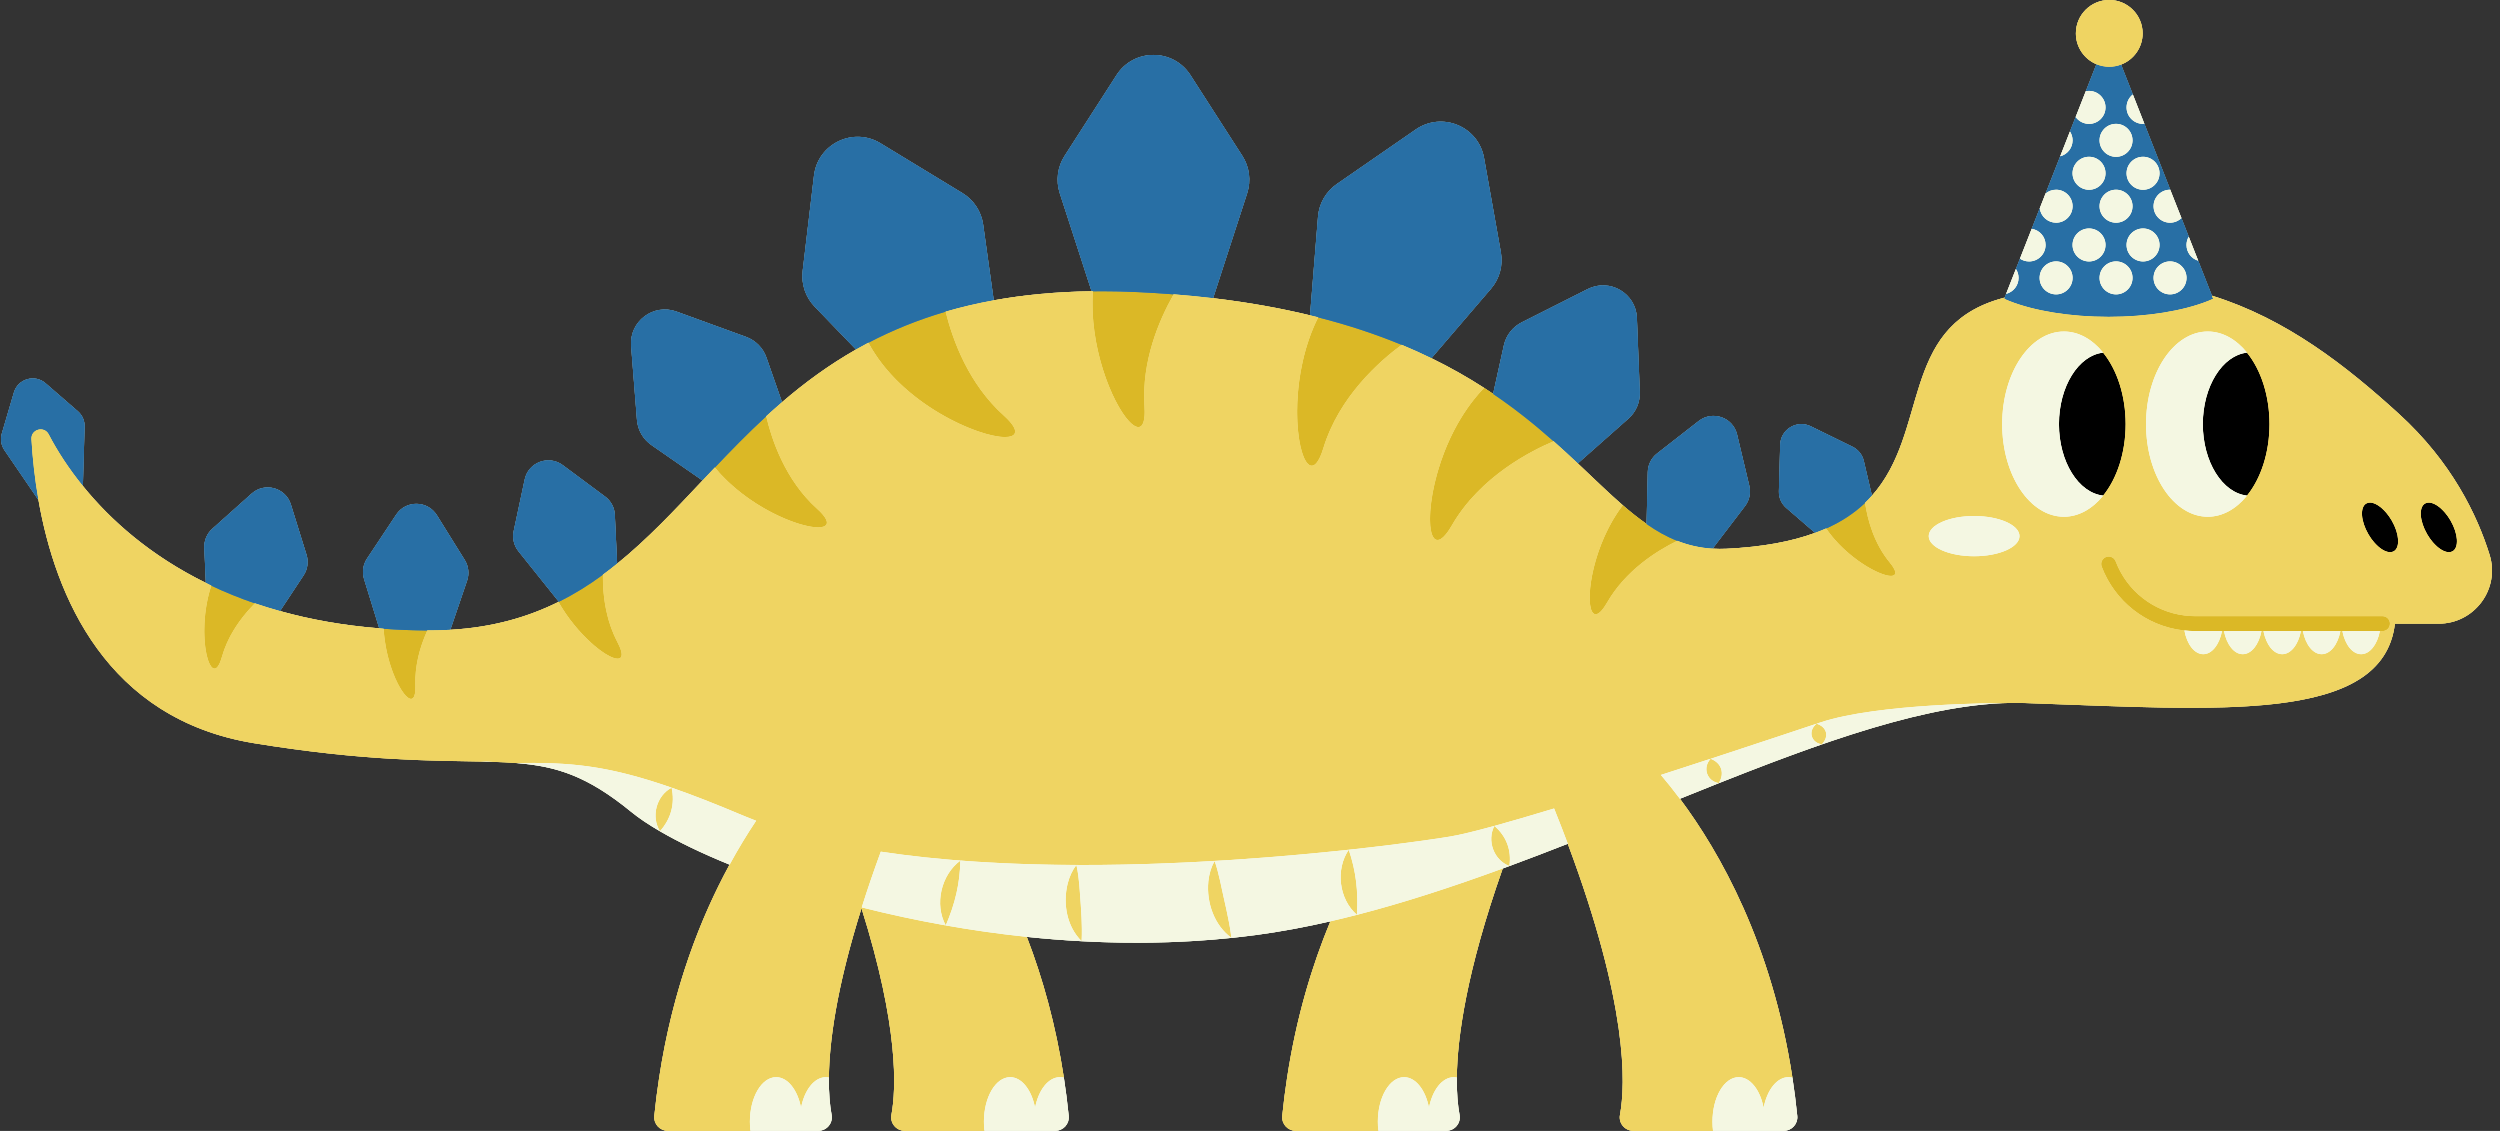 <?xml version="1.0" encoding="UTF-8"?><svg xmlns="http://www.w3.org/2000/svg" xmlns:xlink="http://www.w3.org/1999/xlink" height="227.0" preserveAspectRatio="xMidYMid meet" version="1.0" viewBox="-0.2 0.0 501.8 227.0" width="501.8" zoomAndPan="magnify"><rect x="-0.2" y="0.0" width="501.8" height="227.0" fill="#333333" stroke="none"/><g id="change1_1"><path d="M489.286,125.175h-8.781c-2.408,20.224-35.576,17.232-74.339,15.931 c-1.466-0.05-2.957-0.04-4.487,0.03c-18.152,0.787-40.597,9.455-64.693,19.186 c8.027,10.733,18.483,29.163,22.583,55.984c0.385,2.489,0.711,5.051,0.975,7.685c0.159,1.59-1.095,2.972-2.693,2.972 h-30.226c-1.681,0-2.969-1.519-2.663-3.172c1.137-6.145,1.66-22.026-10.477-54.439 c-3.89,1.525-7.799,3.025-11.72,4.473c-0,0.002-0,0.004-0.001,0.005 c-0.002-0.001-0.004-0.002-0.006-0.003c-0.443,0.164-0.886,0.327-1.33,0.489 c-7.26,20.555-9.128,33.859-9.215,41.949c-0.043,3.357,0.23,5.817,0.544,7.524 c0.304,1.654-0.982,3.175-2.663,3.175h-30.226c-1.596,0-2.85-1.382-2.695-2.973 c0.267-2.636,0.592-5.198,0.977-7.684c1.861-12.172,5.037-22.602,8.695-31.386 c-5.023,1.153-10.012,2.089-14.946,2.749c-1.639,0.22-3.28,0.408-4.922,0.579 c0,0.001,0,0.003,0.001,0.004c-0.002-0.001-0.003-0.003-0.005-0.004 c-10.087,1.049-20.2,1.199-30.062,0.668c-0,0.001,0,0.003-0,0.004c-0.001-0.001-0.002-0.003-0.004-0.004 c-3.713-0.2-7.391-0.496-11.018-0.875c3.125,8.107,5.799,17.502,7.444,28.262c0.385,2.489,0.71,5.051,0.974,7.685 c0.159,1.59-1.095,2.972-2.693,2.972h-30.226c-1.681,0-2.969-1.519-2.663-3.172 c0.974-5.264,1.494-17.68-6.006-41.505c-5.067,16.097-6.475,26.988-6.55,33.98 c-0.043,3.357,0.23,5.817,0.544,7.524c0.304,1.654-0.982,3.175-2.663,3.175h-30.226 c-1.596,0-2.85-1.382-2.695-2.973c0.267-2.636,0.592-5.198,0.977-7.684c2.743-17.942,8.333-32.119,14.135-42.763 c-5.537-2.253-10.258-4.539-13.976-6.702c-0.001,0.001-0.001,0.001-0.001,0.002 c-0.001-0.001-0.001-0.002-0.002-0.004c-2.327-1.354-4.266-2.661-5.757-3.881 c-8.736-7.15-14.849-9.15-23.066-9.803c-1.506-0.12-3.087-0.195-4.767-0.249h-0.02 c-0.743-0.025-1.506-0.04-2.289-0.06c-9.932-0.209-23.41-0.06-45.559-3.675 c-29.811-4.865-39.937-29.789-43.28-48.806l-6.837-10.017c-0.665-0.974-0.857-2.195-0.524-3.326l2.426-8.237 c0.808-2.745,4.185-3.734,6.346-1.859l6.487,5.627c0.891,0.773,1.388,1.905,1.353,3.084l-0.346,11.912 c5.519,6.82,13.521,13.961,24.687,19.456l-0.311-7.039c-0.064-1.453,0.527-2.858,1.611-3.828l7.894-7.06 c2.631-2.353,6.814-1.196,7.862,2.174l3.146,10.113c0.432,1.389,0.218,2.899-0.584,4.112l-4.742,7.178 c5.979,1.674,12.606,2.882,19.934,3.469l-3.051-9.891c-0.429-1.39-0.211-2.899,0.594-4.111l5.858-8.823 c1.952-2.94,6.291-2.876,8.156,0.121l5.595,8.993c0.768,1.235,0.942,2.75,0.472,4.127l-3.372,9.883 c8.452-0.488,15.517-2.518,21.722-5.6c0.025-0.012,0.049-0.026,0.074-0.039l-8.113-10.139 c-0.909-1.136-1.26-2.62-0.956-4.042l2.213-10.357c0.737-3.451,4.798-4.984,7.631-2.88l8.504,6.313 c1.168,0.867,1.885,2.213,1.953,3.666l0.46,9.807c6.068-4.9,11.515-10.718,17.153-16.705l-10.267-7.12 c-1.677-1.163-2.742-3.017-2.904-5.05l-1.174-14.808c-0.391-4.934,4.452-8.62,9.104-6.927l13.959,5.08 c1.917,0.698,3.42,2.219,4.093,4.145l3.138,8.972c4.454-3.83,9.321-7.432,14.856-10.579l-8.306-8.617 c-1.836-1.905-2.72-4.534-2.408-7.161l2.273-19.13c0.758-6.375,7.855-9.83,13.34-6.494l16.46,10.01 c2.261,1.375,3.785,3.692,4.151,6.312l2.129,15.209c5.938-1.081,12.45-1.722,19.646-1.82l-6.393-19.686 c-0.817-2.517-0.461-5.267,0.97-7.493l10.418-16.205c3.472-5.4,11.365-5.4,14.836,0l10.418,16.205 c1.431,2.226,1.787,4.976,0.97,7.493l-6.844,21.076c7.141,0.845,13.589,2.019,19.462,3.44l1.606-19.813 c0.214-2.637,1.6-5.039,3.777-6.543L283.979,25.99c5.282-3.649,12.568-0.612,13.695,5.707l3.382,18.966 c0.464,2.605-0.265,5.281-1.988,7.289l-11.964,13.951c3.876,1.891,7.385,3.895,10.583,5.958 c0.617,0.398,1.219,0.798,1.813,1.2l2.163-9.754c0.442-1.992,1.755-3.68,3.576-4.599l13.262-6.69 c4.419-2.229,9.664,0.86,9.857,5.806l0.58,14.843c0.08,2.039-0.76,4.005-2.288,5.357l-10.16,8.992 c3.233,3.046,6.166,5.915,9.028,8.399h0.005c1.598,1.387,3.178,2.645,4.779,3.759l0.243-10.44 c0.034-1.454,0.719-2.817,1.866-3.711l8.353-6.512c2.784-2.17,6.879-0.734,7.697,2.699l2.457,10.302 c0.337,1.415,0.022,2.907-0.86,4.064l-6.522,8.556c0.904,0.056,1.833,0.065,2.795,0.018 c7.412-0.359,13.207-1.493,17.805-3.192l-5.801-5.016c-0.968-0.837-1.509-2.065-1.474-3.344l0.256-9.315 c0.085-3.104,3.353-5.08,6.141-3.714l8.368,4.101c1.149,0.563,1.985,1.613,2.277,2.859l1.631,6.97 c11.487-12.87,5.611-33.419,25.37-39.404c0.429-0.13,0.848-0.238,1.274-0.36 c0.726-1.847,1.452-3.694,2.178-5.54c0.026-0.067,0.052-0.133,0.078-0.2c1.05-2.67,2.098-5.34,3.15-8.011 c0.546-1.388,1.091-2.776,1.637-4.165c0-0,0-0,0-0c0.391-0.993,0.781-1.987,1.172-2.98 c0,0,0-0,0-0c0.98-2.492,1.96-4.985,2.94-7.477c0.651-1.654,1.301-3.309,1.951-4.963l0,0 c0.381-0.97,0.763-1.94,1.144-2.909V23.49c0.678-1.724,1.356-3.449,2.034-5.174 c0.712-1.812,1.425-3.624,2.137-5.436c-2.422-1.007-4.127-3.395-4.127-6.182c0-3.697,2.997-6.694,6.694-6.694 c3.697,0,6.694,2.997,6.694,6.694c0,2.863-1.8,5.299-4.328,6.255c3.294,8.378,6.588,16.755,9.882,25.133 c0.746,1.896,1.491,3.793,2.237,5.689c0.289,0.736,0.579,1.472,0.868,2.208c0.201,0.51,0.401,1.019,0.601,1.528 c0.632,1.605,1.262,3.211,1.894,4.816c0.92,2.341,1.842,4.682,2.762,7.024 c14.864,4.609,26.866,14.012,37.509,23.699c10.506,9.563,15.677,20.149,18.22,28.317 C501.642,118.224,496.466,125.175,489.286,125.175z" fill="#F4F7E2"/></g><g id="change2_1"><path d="M491.345,110.842c-1.346,0-3.146-1.49-4.378-3.624c-1.526-2.645-1.71-5.408-0.409-6.159 c0.221-0.128,0.474-0.192,0.753-0.192c1.345,0,3.144,1.491,4.377,3.625c1.526,2.644,1.71,5.407,0.409,6.159 C491.877,110.777,491.624,110.842,491.345,110.842L491.345,110.842z M479.541,110.842 c-1.346,0-3.145-1.49-4.377-3.624c-0.74-1.281-1.189-2.627-1.268-3.79c-0.078-1.164,0.227-2.005,0.857-2.369 c0.221-0.128,0.474-0.192,0.753-0.192c1.345,0,3.144,1.491,4.377,3.625c1.527,2.644,1.711,5.407,0.409,6.159 C480.073,110.777,479.82,110.842,479.541,110.842L479.541,110.842z M450.823,99.485 c-4.979-0.55-8.88-6.855-8.88-14.354c0-7.5,3.898-13.804,8.876-14.354c2.876,3.551,4.522,8.782,4.522,14.354 c0,5.57-1.645,10.802-4.513,14.352c-0.001,0.001-0.002,0.002-0.004,0.002 C450.824,99.485,450.824,99.485,450.823,99.485z M421.946,99.485c-4.979-0.55-8.88-6.855-8.88-14.354 c0-7.5,3.898-13.804,8.876-14.354c2.876,3.551,4.522,8.782,4.522,14.354c0,5.57-1.645,10.802-4.513,14.352 c-0.001,0.001-0.002,0.002-0.004,0.002C421.947,99.485,421.947,99.485,421.946,99.485z" fill="inherit"/></g><g id="change2_2"><path d="M421.943,70.781c2.758,3.409,4.516,8.569,4.516,14.349c0,5.78-1.758,10.94-4.513,14.349 c-4.96-0.548-8.875-6.761-8.875-14.349C413.072,77.546,416.983,71.329,421.943,70.781z M441.948,85.13 c0,7.588,3.915,13.802,8.875,14.349c2.754-3.409,4.513-8.569,4.513-14.349c0-5.78-1.758-10.94-4.516-14.349 C445.859,71.329,441.948,77.546,441.948,85.13z M474.757,101.062c-1.301,0.751-1.117,3.506,0.411,6.152 c1.528,2.646,3.821,4.183,5.123,3.432c1.301-0.751,1.117-3.506-0.41-6.152 C478.351,101.848,476.058,100.311,474.757,101.062z M486.561,101.062c-1.301,0.751-1.117,3.506,0.411,6.152 c1.528,2.646,3.821,4.183,5.123,3.432c1.301-0.751,1.117-3.506-0.411-6.152 C490.156,101.848,487.862,100.311,486.561,101.062z" fill="inherit"/></g><g id="change3_1"><path d="M82.302,140.285c-1.597,0-5.077-6.377-5.502-14.083c2.856,0.206,5.81,0.318,8.786,0.329 c-1.717,3.784-2.526,7.497-2.403,11.044c0.045,1.294-0.112,2.167-0.457,2.523c-0.12,0.124-0.262,0.186-0.423,0.186 C82.303,140.285,82.303,140.285,82.302,140.285z M42.852,134.206c-0.241,0-0.479-0.16-0.708-0.476 c-1.438-1.985-2.148-9.451,0.058-16.179c2.834,1.333,5.781,2.527,8.767,3.547 c-3.316,3.34-5.546,6.961-6.624,10.771c-0.433,1.529-0.949,2.338-1.492,2.338 C42.852,134.206,42.853,134.206,42.852,134.206z M123.767,132.214c-2.182-0.001-8.126-4.784-11.868-11.39 c3.09-1.544,5.981-3.32,8.917-5.475c-0.062,5.169,0.927,9.741,2.949,13.594c0.753,1.437,0.995,2.454,0.699,2.943 C124.332,132.104,124.098,132.214,123.767,132.214L123.767,132.214z M440.412,126.68c-0.675,0-1.38-0.041-2.156-0.127 l-0.362-0.035c-7.371-0.921-13.595-5.815-16.245-12.773c-0.143-0.376-0.131-0.785,0.033-1.152 c0.164-0.366,0.462-0.647,0.837-0.79c0.174-0.065,0.354-0.099,0.537-0.099c0.63,0,1.181,0.38,1.405,0.969 c2.252,5.916,7.545,10.077,13.814,10.86c0.7,0.091,1.419,0.138,2.137,0.138h37.601 c0.83,0,1.505,0.675,1.505,1.505s-0.675,1.505-1.505,1.505H440.412z M320.09,123.297 c-0.314,0-0.577-0.206-0.778-0.612c-1.347-2.713,0.349-13.561,6.205-21.271c1.71,1.472,3.272,2.701,4.791,3.758 c2.134,1.484,4.143,2.59,6.145,3.38c-4.413,2.174-10.438,6.082-14.08,12.414 C321.497,122.49,320.707,123.297,320.09,123.297z M379.338,115.6c-2.276,0-8.943-3.616-13.005-9.524 c3.066-1.374,5.625-3.056,7.823-5.148c0.501,3.324,1.762,8.099,4.97,11.983c0.892,1.081,1.255,1.885,1.048,2.323 c-0.115,0.243-0.396,0.366-0.835,0.366C379.338,115.6,379.338,115.6,379.338,115.6z M288.348,108.391 c-0.438,0-0.792-0.314-1.055-0.932c-1.601-3.773,0.801-19.666,10.39-29.602c0.623,0.398,1.226,0.798,1.819,1.2 c4.079,2.756,7.941,5.779,12.154,9.515c-4.249,1.788-14.742,6.995-20.427,16.875 C290.124,107.372,289.127,108.391,288.348,108.391L288.348,108.391z M164.011,105.86 c-3.88-0.001-14.126-4.018-20.729-12.019c2.969-3.138,6.516-6.809,10.318-10.299 c1.034,4.437,3.723,12.747,10.202,18.568c1.513,1.36,2.18,2.423,1.931,3.073 c-0.17,0.442-0.765,0.677-1.721,0.677C164.012,105.86,164.012,105.86,164.011,105.86z M263.093,93.484 c-0.419-0.001-0.823-0.312-1.202-0.928c-2.273-3.691-3.071-17.803,2.494-28.863 c5.914,1.503,11.55,3.36,16.76,5.516c-4.524,3.337-12.585,10.455-15.713,20.739 C264.728,92.261,263.919,93.484,263.093,93.484L263.093,93.484z M201.513,87.732c-5.171,0-20.733-6.445-27.407-18.939 c4.862-2.557,10.079-4.655,15.506-6.244c1.502,6.076,4.738,14.62,11.657,20.838 c1.753,1.576,2.527,2.808,2.238,3.561c-0.197,0.513-0.886,0.783-1.993,0.783 C201.514,87.732,201.514,87.732,201.513,87.732z M228.287,85.725c-0.509-0.001-1.155-0.405-1.868-1.172 c-3.461-3.719-8.036-15.15-7.254-26.093c0.579-0.012,1.157-0.016,1.74-0.016c2.489,0,5.041,0.065,7.584,0.19 c2.402,0.116,4.721,0.264,6.891,0.439c-2.994,5.283-6.444,13.462-5.849,22.462 c0.133,1.995-0.071,3.343-0.59,3.896C228.76,85.627,228.54,85.725,228.287,85.725L228.287,85.725z" fill="#DBB826"/></g><g id="change3_2"><path d="M325.52,101.416h0.005c1.598,1.387,3.178,2.645,4.779,3.759 c1.986,1.382,4.006,2.536,6.146,3.381c-4.099,2.01-10.356,5.929-14.081,12.406 C317.443,129.533,317.094,112.51,325.52,101.416z M379.122,112.914c-3.166-3.834-4.448-8.516-4.961-11.982 c-2.064,1.964-4.612,3.71-7.823,5.141C372.241,114.659,383.844,118.638,379.122,112.914z M291.226,105.445 c5.609-9.748,15.766-14.914,20.428-16.868c-3.553-3.151-7.524-6.387-12.153-9.516 c-0.594-0.402-1.196-0.802-1.813-1.2C284.534,91.489,284.554,117.048,291.226,105.445z M265.427,89.948 c3.171-10.421,11.463-17.606,15.716-20.733c-4.986-2.064-10.531-3.934-16.754-5.52 C256.253,79.866,261.692,102.209,265.427,89.948z M219.17,58.46c-1.261,17.656,11.189,35.606,10.356,23.076 c-0.603-9.14,2.992-17.422,5.854-22.458c-2.234-0.179-4.532-0.324-6.891-0.439 C225.258,58.48,222.152,58.425,219.17,58.46z M201.265,83.391c-7.09-6.372-10.277-15.253-11.653-20.837 c-5.719,1.675-10.845,3.795-15.502,6.238C183.534,86.433,211.731,92.8,201.265,83.391z M143.286,93.837 c9.798,11.872,28.626,15.572,20.513,8.277c-6.377-5.729-9.095-13.807-10.197-18.569 C149.952,86.896,146.567,90.377,143.286,93.837z M123.76,128.945c-2.413-4.597-2.997-9.593-2.942-13.592 c-2.775,2.038-5.699,3.869-8.842,5.431c-0.025,0.012-0.049,0.026-0.074,0.039 C117.428,130.575,127.529,136.13,123.76,128.945z M83.178,137.576c-0.144-4.154,1.022-7.998,2.408-11.039 c-3.032-0.01-5.958-0.125-8.781-0.334C77.359,136.254,83.432,144.841,83.178,137.576z M44.34,131.867 c1.292-4.567,4.089-8.217,6.627-10.765c-3.111-1.062-6.028-2.259-8.761-3.55 C38.87,127.723,42.256,139.226,44.34,131.867z M478.012,123.675h-37.601c-0.718,0-1.434-0.046-2.138-0.138 c-6.27-0.783-11.565-4.945-13.818-10.863c-0.295-0.775-1.159-1.162-1.935-0.867 c-0.773,0.294-1.162,1.161-0.867,1.936c2.648,6.956,8.875,11.85,16.241,12.77 c0.119,0.016,0.242,0.022,0.362,0.035c0.709,0.079,1.43,0.127,2.155,0.127h37.601c0.828,0,1.5-0.672,1.5-1.5 C479.512,124.347,478.841,123.675,478.012,123.675z" fill="#DBB826"/></g><g id="change4_1"><path d="M86.185,126.546c-0.199,0-0.399,0-0.599-0.005c-2.977-0.011-5.931-0.123-8.781-0.334l-0.876-0.078 l-3.057-9.893c-0.431-1.398-0.214-2.898,0.595-4.116l5.858-8.824c0.901-1.357,2.413-2.168,4.042-2.168 c1.689,0,3.23,0.855,4.122,2.289l5.595,8.993c0.773,1.242,0.945,2.747,0.474,4.131l-3.372,9.883 C88.783,126.507,87.476,126.546,86.185,126.546z M55.994,122.661c-1.836-0.515-3.48-1.022-5.029-1.555 c-2.986-1.02-5.933-2.214-8.761-3.55c-0.217-0.103-0.425-0.21-0.634-0.316l-0.453-0.229l-0.314-7.044 c-0.065-1.46,0.523-2.857,1.613-3.833l7.894-7.06c0.893-0.798,2.036-1.238,3.22-1.238 c2.146,0,4.014,1.372,4.65,3.414l3.145,10.114c0.435,1.395,0.222,2.896-0.585,4.117c0,0-4.744,7.179-4.746,7.179 H55.994z M103.86,110.647c-0.913-1.141-1.263-2.616-0.957-4.047l2.213-10.357c0.483-2.263,2.441-3.843,4.761-3.843 c1.037,0,2.032,0.332,2.879,0.96l8.504,6.313c1.174,0.871,1.887,2.209,1.955,3.67l0.46,9.807 c-1.024,0.829-1.956,1.549-2.853,2.205c-2.936,2.156-5.828,3.933-8.842,5.431c0,0-0.001,0-0.002,0 C111.975,120.788,103.86,110.647,103.86,110.647z M343.537,110.139c-2.467-0.151-4.785-0.668-7.089-1.578 c-2.002-0.791-4.013-1.896-6.147-3.382l0.241-10.443c0.033-1.461,0.714-2.815,1.868-3.715l8.352-6.512 c0.863-0.674,1.891-1.03,2.969-1.03c2.265,0,4.213,1.535,4.736,3.732l2.457,10.302 c0.339,1.423,0.025,2.905-0.861,4.067C350.063,101.58,343.539,110.139,343.537,110.139L343.537,110.139z M358.334,101.948c-0.974-0.842-1.511-2.062-1.476-3.349l0.256-9.315c0.064-2.332,1.939-4.159,4.27-4.159 c0.649,0,1.281,0.148,1.878,0.44l8.368,4.101c1.155,0.566,1.986,1.61,2.28,2.863l1.631,6.971 c-0.499,0.561-0.936,1.017-1.377,1.437c-2.2,2.094-4.76,3.775-7.825,5.142c-0.644,0.287-1.364,0.577-2.199,0.887 c-0.001,0-0.001,0-0.002,0S358.334,101.948,358.334,101.948z M0.687,90.353c-0.669-0.98-0.86-2.193-0.525-3.33 l2.426-8.237c0.498-1.691,2.021-2.827,3.789-2.827c0.951,0,1.838,0.334,2.565,0.965l6.487,5.627 c0.895,0.778,1.39,1.903,1.355,3.088l-0.347,11.913c-2.736-3.367-5.043-6.853-6.865-10.359 c-0.33-0.633-0.915-0.996-1.606-0.996c-0.522,0-1.023,0.213-1.372,0.583c-0.34,0.36-0.503,0.83-0.473,1.358 c0.235,4.13,0.711,8.244,1.411,12.229c0,0.002-0.004,0.006-0.005,0.006C7.526,100.372,0.687,90.353,0.687,90.353z M130.552,89.331c-1.685-1.168-2.743-3.011-2.905-5.055l-1.175-14.807c-0.151-1.915,0.477-3.742,1.772-5.143 c1.296-1.402,3.117-2.206,4.999-2.206c0.791,0,1.578,0.141,2.34,0.417l13.959,5.079 c1.927,0.702,3.42,2.214,4.097,4.148l3.138,8.972c-1.202,1.038-2.238,1.957-3.17,2.814 c-3.8,3.488-7.348,7.16-10.316,10.292c-0.727,0.766-2.467,2.61-2.468,2.61S130.552,89.331,130.552,89.331z M316.488,93.021c-1.279-1.206-2.985-2.8-4.837-4.44c-4.214-3.736-8.075-6.76-12.154-9.515l2.162-9.759 c0.443-2.001,1.748-3.679,3.579-4.602l13.262-6.689c0.969-0.488,1.999-0.736,3.061-0.736 c3.672,0,6.66,2.875,6.803,6.547l0.58,14.842c0.08,2.049-0.755,4.003-2.29,5.361c0,0-10.162,8.994-10.163,8.994 S316.489,93.022,316.488,93.021z M287.102,71.908c-2.026-0.989-3.974-1.868-5.956-2.688 c-5.214-2.157-10.85-4.014-16.757-5.519c-0.358-0.091-0.726-0.179-1.093-0.267l-0.551-0.132l1.601-19.818 c0.215-2.65,1.593-5.037,3.779-6.548l15.85-10.95c1.489-1.029,3.215-1.572,4.992-1.572 c4.295,0,7.958,3.062,8.71,7.282l3.383,18.965c0.467,2.617-0.258,5.275-1.989,7.294 c0,0-11.966,13.953-11.967,13.953S287.102,71.908,287.102,71.908z M163.315,61.545 c-1.844-1.914-2.723-4.526-2.409-7.166l2.273-19.13c0.528-4.441,4.303-7.792,8.78-7.792 c1.597,0,3.176,0.448,4.568,1.295l16.459,10.011c2.271,1.382,3.785,3.683,4.153,6.315l2.129,15.209 c-3.352,0.615-6.598,1.378-9.656,2.272c-5.427,1.589-10.642,3.687-15.502,6.237 c-0.846,0.442-1.667,0.903-2.484,1.366c0,0.001-0.001,0.001-0.002,0.001S163.315,61.545,163.315,61.545z M423.055,63.605 c-7.573,0-14.838-1.157-19.93-3.175c-0.36-0.144-0.708-0.289-1.044-0.441l0.095-0.256l0.963-2.45l-0.655,1.697 c1.454-0.381,2.474-1.695,2.474-3.201c0-0.632-0.182-1.248-0.523-1.78l1.581-4.027l-0.374,0.979l-0.383,0.975 c0.539,0.354,1.17,0.545,1.82,0.545c1.82,0,3.301-1.48,3.301-3.301c0-1.623-1.162-2.991-2.764-3.253 l1.604-4.098c0.223,1.639,1.628,2.873,3.279,2.873c1.82,0,3.301-1.48,3.301-3.301 c0-1.82-1.48-3.301-3.301-3.301c-0.765,0-1.511,0.268-2.1,0.754l2.933-7.482 c1.454-0.383,2.468-1.695,2.468-3.192c0-0.625-0.179-1.235-0.516-1.767l1.143-2.915 c0.63,0.858,1.63,1.371,2.683,1.371c1.819,0,3.3-1.48,3.3-3.301s-1.48-3.301-3.3-3.301 c-0.221,0-0.435,0.022-0.644,0.064l2.132-5.442c0.824,0.337,1.687,0.51,2.572,0.51 c0.8,0,1.596-0.147,2.364-0.439l2.617,6.643l-0.256-0.623c-0.788,0.633-1.245,1.576-1.245,2.588 c0,1.82,1.48,3.301,3.301,3.301c0.086,0,0.171-0.007,0.255-0.014l-2.063-5.248l0.245,0.595l1.831,4.656 c0.001,0.002,0,0.005-0.002,0.006l5.206,13.231c-1.871,0.005-3.352,1.485-3.352,3.306 c0,1.82,1.48,3.301,3.301,3.301c0.852,0,1.661-0.326,2.279-0.919l1.478,3.739 c-0.293,0.507-0.447,1.079-0.447,1.657c0,1.462,0.939,2.73,2.337,3.156l3.014,7.657 c-0.34,0.159-0.688,0.304-1.047,0.448C437.892,62.448,430.627,63.605,423.055,63.605z M435.372,52.479 c-1.82,0-3.301,1.48-3.301,3.3c0,1.82,1.48,3.301,3.301,3.301c1.82,0,3.301-1.48,3.301-3.301 C438.673,53.959,437.192,52.479,435.372,52.479z M424.53,52.479c-1.82,0-3.301,1.48-3.301,3.3 c0,1.82,1.48,3.301,3.301,3.301c1.82,0,3.301-1.48,3.301-3.301C427.831,53.959,426.351,52.479,424.53,52.479z M412.498,52.479c-1.82,0-3.301,1.48-3.301,3.3c0,1.82,1.48,3.301,3.301,3.301 c1.82,0,3.301-1.48,3.301-3.301C415.799,53.959,414.319,52.479,412.498,52.479z M429.951,45.868 c-1.82,0-3.301,1.48-3.301,3.301c0,1.82,1.48,3.301,3.301,3.301c1.82,0,3.301-1.48,3.301-3.301 C433.252,47.348,431.771,45.868,429.951,45.868z M419.11,45.868c-1.82,0-3.301,1.48-3.301,3.301 c0,1.82,1.48,3.301,3.301,3.301c1.819,0,3.3-1.48,3.3-3.301C422.409,47.348,420.929,45.868,419.11,45.868z M424.53,38.09c-1.82,0-3.301,1.48-3.301,3.301c0,1.82,1.48,3.301,3.301,3.301 c1.82,0,3.301-1.48,3.301-3.301C427.831,39.57,426.351,38.09,424.53,38.09z M429.951,31.479 c-1.82,0-3.301,1.48-3.301,3.301c0,1.82,1.48,3.301,3.301,3.301c1.82,0,3.301-1.48,3.301-3.301 C433.252,32.959,431.771,31.479,429.951,31.479z M419.11,31.479c-1.82,0-3.301,1.48-3.301,3.301 c0,1.82,1.48,3.301,3.301,3.301c1.819,0,3.3-1.48,3.3-3.301C422.409,32.959,420.929,31.479,419.11,31.479z M424.53,24.869c-1.82,0-3.301,1.48-3.301,3.301c0,1.819,1.48,3.3,3.301,3.3 c1.82,0,3.301-1.48,3.301-3.3C427.831,26.349,426.351,24.869,424.53,24.869z M243.284,59.862 c-2.599-0.307-5.258-0.568-7.903-0.778c-2.17-0.175-4.488-0.322-6.891-0.439 c-2.542-0.126-5.094-0.189-7.584-0.189c-0.583,0-1.161,0.003-1.735,0.01l-0.26,0.007l-6.397-19.689 c-0.821-2.529-0.468-5.263,0.971-7.498l10.418-16.205c1.631-2.537,4.405-4.053,7.422-4.053 s5.791,1.516,7.422,4.053l10.418,16.205c1.438,2.235,1.792,4.969,0.971,7.498l-6.844,21.076 c-0.001,0.002-0.003,0.003-0.005,0.003C243.285,59.862,243.285,59.862,243.284,59.862z M403.138,57.283l0.397-1.007 l-0.262,0.693l-0.125,0.317c-0.001,0.002-0.003,0.003-0.005,0.003C403.142,57.289,403.137,57.286,403.138,57.283z M403.535,56.276l0.818-2.083c0,0-0.811,2.09-0.814,2.09C403.539,56.283,403.534,56.279,403.535,56.276z M406.014,49.971l1.567-3.988c0,0-1.562,3.995-1.563,3.995C406.018,49.978,406.013,49.973,406.014,49.971z M407.582,45.983l0.023-0.059l-0.019,0.06L407.582,45.983z" fill="#286FA5"/></g><g id="change4_2"><path d="M219.17,58.46c-0.088,0.001-0.171,0.006-0.259,0.007l-6.393-19.686 c-0.817-2.517-0.461-5.267,0.97-7.493l10.418-16.205c3.472-5.4,11.365-5.4,14.836,0l10.418,16.205 c1.431,2.226,1.787,4.976,0.97,7.493l-6.844,21.076c-2.548-0.301-5.18-0.563-7.904-0.778 c-2.234-0.179-4.532-0.324-6.891-0.439C225.258,58.48,222.152,58.425,219.17,58.46z M281.144,69.215h0.005 c2.084,0.863,4.061,1.763,5.956,2.688l11.964-13.951c1.722-2.008,2.452-4.684,1.988-7.289l-3.382-18.966 c-1.127-6.32-8.413-9.356-13.695-5.707l-15.85,10.951c-2.177,1.504-3.563,3.906-3.777,6.543l-1.606,19.813 c0.548,0.133,1.106,0.261,1.644,0.399C270.613,65.281,276.158,67.151,281.144,69.215z M316.492,93.017l10.16-8.992 c1.528-1.352,2.368-3.319,2.288-5.357l-0.58-14.843c-0.193-4.946-5.438-8.035-9.857-5.806l-13.262,6.69 c-1.821,0.919-3.134,2.607-3.576,4.599l-2.163,9.754c4.629,3.129,8.601,6.365,12.153,9.516 C313.357,90.085,314.955,91.569,316.492,93.017z M153.602,83.546c1.031-0.949,2.092-1.883,3.168-2.808l-3.138-8.972 c-0.674-1.926-2.176-3.447-4.093-4.145l-13.959-5.08c-4.652-1.693-9.495,1.993-9.104,6.927l1.174,14.808 c0.161,2.034,1.227,3.888,2.904,5.05l10.267,7.12c0.817-0.868,1.636-1.737,2.464-2.61 C146.567,90.377,149.952,86.896,153.602,83.546z M343.538,110.134l6.522-8.556c0.882-1.157,1.198-2.649,0.86-4.064 l-2.457-10.302c-0.819-3.433-4.914-4.869-7.697-2.699l-8.353,6.512c-1.147,0.894-1.832,2.257-1.866,3.711 l-0.243,10.44c1.986,1.382,4.006,2.536,6.146,3.381C338.659,109.428,340.99,109.977,343.538,110.134z M123.669,113.151l-0.46-9.807c-0.068-1.453-0.785-2.799-1.953-3.666l-8.504-6.313 c-2.834-2.104-6.894-0.572-7.631,2.88l-2.213,10.357c-0.304,1.423,0.047,2.906,0.956,4.042l8.113,10.139 c3.143-1.562,6.066-3.393,8.842-5.431C121.786,114.644,122.734,113.907,123.669,113.151z M85.586,126.536 c0.199,0.005,0.399,0.005,0.598,0.005c1.368,0,2.696-0.044,3.997-0.119l3.372-9.883 c0.47-1.377,0.296-2.892-0.472-4.127l-5.595-8.993c-1.865-2.997-6.204-3.061-8.156-0.121l-5.858,8.823 c-0.804,1.212-1.023,2.721-0.594,4.111l3.051,9.891c0.294,0.024,0.58,0.056,0.876,0.077 C79.627,126.412,82.554,126.526,85.586,126.536z M50.967,121.102c1.619,0.557,3.302,1.071,5.028,1.555l4.742-7.178 c0.802-1.214,1.016-2.723,0.584-4.112l-3.146-10.113c-1.048-3.37-5.231-4.527-7.862-2.174l-7.894,7.06 c-1.084,0.97-1.676,2.375-1.611,3.828l0.311,7.039c0.366,0.18,0.714,0.369,1.087,0.545 C44.939,118.843,47.855,120.039,50.967,121.102z M9.577,87.191C11.216,90.343,13.478,93.9,16.433,97.551l0.346-11.912 c0.034-1.179-0.463-2.311-1.353-3.084L8.939,76.928c-2.162-1.875-5.538-0.886-6.346,1.859l-2.426,8.237 c-0.333,1.131-0.141,2.353,0.524,3.326l6.837,10.017c-0.796-4.527-1.211-8.722-1.411-12.229 C6.002,86.153,8.659,85.43,9.577,87.191z M374.161,100.932c0.488-0.465,0.94-0.945,1.376-1.432l-1.631-6.97 c-0.291-1.246-1.127-2.296-2.277-2.859l-8.368-4.101c-2.789-1.366-6.056,0.609-6.141,3.714l-0.256,9.315 c-0.035,1.279,0.506,2.507,1.474,3.344l5.801,5.016c0.762-0.282,1.501-0.575,2.199-0.887 C369.548,104.642,372.096,102.897,374.161,100.932z M189.613,62.554c3.039-0.889,6.255-1.648,9.652-2.266 l-2.129-15.209c-0.367-2.62-1.891-4.938-4.151-6.312L176.525,28.756c-5.485-3.336-12.582,0.119-13.34,6.494 l-2.273,19.13c-0.312,2.627,0.572,5.256,2.408,7.161l8.306,8.617c0.816-0.464,1.638-0.923,2.484-1.367 C178.768,66.348,183.893,64.229,189.613,62.554z M402.082,59.984c0.033-0.083,0.065-0.166,0.098-0.248 c0.726-1.847,1.452-3.694,2.178-5.54c-0.627,1.594-1.254,3.188-1.88,4.782c1.427-0.366,2.484-1.657,2.484-3.198 c0-0.658-0.194-1.269-0.525-1.784c1.05-2.67,2.098-5.34,3.15-8.011c-0.779,1.98-1.557,3.959-2.335,5.938 c0.523,0.347,1.15,0.551,1.826,0.551c1.825,0,3.305-1.48,3.305-3.305c0-1.642-1.198-3-2.767-3.258 c-0.01,0.025-0.02,0.05-0.029,0.074c0.546-1.388,1.091-2.776,1.637-4.165c0.211,1.622,1.595,2.875,3.274,2.875 c1.825,0,3.305-1.48,3.305-3.305c0-1.825-1.48-3.305-3.305-3.305c-0.798,0-1.531,0.283-2.102,0.755 c0.98-2.492,1.96-4.985,2.94-7.477c1.419-0.371,2.468-1.659,2.468-3.194c0-0.652-0.191-1.257-0.517-1.769 c0.381-0.97,0.763-1.94,1.144-2.909c0.601,0.831,1.575,1.373,2.678,1.373c1.825,0,3.305-1.48,3.305-3.305 c0-1.826-1.48-3.305-3.305-3.305c-0.221,0-0.435,0.023-0.644,0.064c0.712-1.812,1.425-3.624,2.137-5.436 c0.791,0.329,1.657,0.512,2.567,0.512c0.835,0,1.63-0.16,2.366-0.439c3.294,8.378,6.588,16.755,9.882,25.133 c-0.016-0-0.031-0.002-0.046-0.002c-1.825,0-3.305,1.48-3.305,3.305c0,1.825,1.48,3.305,3.305,3.305 c0.887,0,1.69-0.351,2.283-0.919c0.289,0.736,0.579,1.472,0.868,2.208c0.201,0.51,0.401,1.019,0.601,1.528 c-0.283,0.487-0.447,1.051-0.447,1.655c0,1.49,0.986,2.749,2.341,3.162c0.92,2.341,1.842,4.682,2.762,7.024 c0.083,0.21,0.165,0.42,0.248,0.63c-0.336,0.152-0.684,0.297-1.044,0.442 c-4.926,1.951-12.028,3.174-19.929,3.174c-7.901,0-15.003-1.224-19.929-3.174 C402.767,60.281,402.419,60.136,402.082,59.984z M427.836,55.779c0-1.825-1.48-3.305-3.305-3.305 c-1.825,0-3.305,1.48-3.305,3.305c0,1.826,1.48,3.305,3.305,3.305C426.356,59.084,427.836,57.605,427.836,55.779z M424.53,44.696c1.826,0,3.305-1.48,3.305-3.305c0-1.825-1.48-3.305-3.305-3.305 c-1.825,0-3.305,1.48-3.305,3.305C421.225,43.216,422.705,44.696,424.53,44.696z M435.372,52.474 c-1.825,0-3.305,1.48-3.305,3.305c0,1.826,1.48,3.305,3.305,3.305c1.826,0,3.305-1.48,3.305-3.305 C438.677,53.954,437.197,52.474,435.372,52.474z M429.951,45.863c-1.825,0-3.305,1.48-3.305,3.305 c0,1.825,1.48,3.305,3.305,3.305c1.825,0,3.305-1.48,3.305-3.305C433.256,47.343,431.776,45.863,429.951,45.863z M429.951,31.474c-1.825,0-3.305,1.48-3.305,3.305c0,1.825,1.48,3.305,3.305,3.305 c1.825,0,3.305-1.48,3.305-3.305C433.256,32.954,431.776,31.474,429.951,31.474z M426.646,21.558 c0,1.825,1.48,3.305,3.305,3.305c0.088,0,0.176-0.006,0.262-0.013c-0.771-1.961-1.542-3.921-2.313-5.882 C427.137,19.574,426.646,20.508,426.646,21.558z M421.225,28.169c0,1.826,1.48,3.305,3.305,3.305 c1.826,0,3.305-1.48,3.305-3.305c0-1.825-1.48-3.305-3.305-3.305C422.705,24.863,421.225,26.343,421.225,28.169z M415.804,34.78c0,1.825,1.48,3.305,3.305,3.305c1.825,0,3.305-1.48,3.305-3.305 c0-1.826-1.48-3.305-3.305-3.305C417.284,31.474,415.804,32.954,415.804,34.78z M415.804,49.168 c0,1.825,1.48,3.305,3.305,3.305c1.825,0,3.305-1.48,3.305-3.305c0-1.826-1.48-3.305-3.305-3.305 C417.284,45.863,415.804,47.343,415.804,49.168z M409.193,55.779c0,1.826,1.48,3.305,3.305,3.305 c1.825,0,3.305-1.48,3.305-3.305c0-1.825-1.48-3.305-3.305-3.305C410.673,52.474,409.193,53.954,409.193,55.779z" fill="#286FA5"/></g><g id="change5_1"><path d="M259.869,226.971c-0.762,0-1.493-0.324-2.007-0.891c-0.515-0.567-0.767-1.328-0.693-2.088 c0.264-2.612,0.593-5.198,0.977-7.684c1.685-11.018,4.61-21.578,8.696-31.388 c1.687-0.389,3.425-0.814,5.317-1.301c-3.604-3.108-4.353-9.086-1.641-13.049 c-7.192,0.777-16.499,1.639-26.911,2.248c0.472,1.31,0.76,2.535,1.038,3.721l0.054,0.23 c0.229,1.119,0.489,2.279,0.755,3.459c0.602,2.671,1.224,5.433,1.531,8.026c0,0.002-0.007,0.006-0.008,0.005 c-3.26-2.372-5.082-6.834-4.643-11.367c0.178-1.592,0.593-2.924,1.27-4.072 c-8.285,0.485-17.27,0.811-26.444,0.811c-0.435,0-0.868,0-1.3-0.002c0.336,1.407,0.465,2.694,0.589,3.938 l0.132,1.754c0.239,3.143,0.487,6.392,0.338,9.597c0,0.002-0.009,0.007-0.01,0.006l0.004-0.003l-0.005,0.002 c-2.801-2.746-3.88-7.174-2.819-11.555c0.39-1.504,0.967-2.727,1.764-3.739 c-8.261-0.028-16.046-0.324-23.294-0.885c-0.055,4.408-0.984,8.539-2.916,13.004 c5.411,0.958,10.879,1.728,16.252,2.291c3.439,8.916,5.944,18.424,7.448,28.266 c-0.253-0.058-0.515-0.09-0.784-0.09c-2.275,0-4.282,2.467-4.995,6.138c-0.722-3.672-2.727-6.138-5-6.138 c-2.901,0-5.263,4.011-5.263,8.939c0,0.606,0.036,1.214,0.107,1.808l-16.015,0.006 c-0.81,0-1.572-0.357-2.091-0.98c-0.512-0.615-0.722-1.416-0.577-2.197c0.977-5.273,1.494-17.678-6.006-41.503 c-4.238,13.497-6.442,24.929-6.541,33.979c-0.197-0.032-0.389-0.049-0.591-0.049c-2.28,0-4.288,2.465-4.996,6.134 c-0.723-3.668-2.728-6.136-5.001-6.136c-2.901,0-5.262,4.011-5.262,8.939c0,0.602,0.036,1.21,0.106,1.808 l9.991-0.004c0,0.003,0.003,0.013,0,0.013h-26.597c-0.762,0-1.493-0.324-2.007-0.891 c-0.515-0.567-0.768-1.328-0.693-2.088c0.264-2.611,0.593-5.197,0.977-7.684 c2.373-15.524,7.13-29.912,14.136-42.764c1.672-3.067,3.462-6.029,5.321-8.803 c-0.907-0.337-1.807-0.69-2.681-1.06c-5.486-2.319-10.156-4.143-14.277-5.574c0.719,3.167-0.112,6.272-2.332,8.74 c-0.889-1.397-1.135-3.167-0.685-4.857c0.452-1.696,1.551-3.115,3.014-3.893 c-12.008-4.163-19.243-4.954-28.393-4.954c-0.901,0-1.821,0.008-2.767,0.021c-1.374-0.108-2.889-0.188-4.766-0.249 c-0.537-0.055-1.047-0.083-1.535-0.083c-0.261,0-0.518,0.008-0.773,0.023c-1.03-0.021-2.099-0.04-3.211-0.059 c-9.494-0.159-22.497-0.377-42.349-3.616c-29.53-4.819-39.838-29.203-43.284-48.81 c-0.7-3.985-1.176-8.1-1.411-12.231c-0.031-0.531,0.133-1.003,0.475-1.365 c0.352-0.372,0.855-0.586,1.38-0.586c0.695,0,1.284,0.365,1.616,1.002c1.821,3.505,4.127,6.99,6.854,10.36 c6.521,8.057,14.827,14.602,24.685,19.454l0.455,0.23c0.208,0.106,0.416,0.213,0.632,0.315 c-2.203,6.733-1.494,14.194-0.057,16.177c0.227,0.312,0.463,0.471,0.7,0.471c0.539,0,1.052-0.806,1.483-2.329 c1.078-3.812,3.308-7.435,6.628-10.768c1.555,0.531,3.199,1.04,5.033,1.554c6.221,1.741,12.927,2.908,19.933,3.469 l0.876,0.078c0.422,7.564,3.944,14.078,5.498,14.078c0.158,0,0.298-0.061,0.416-0.184 c0.342-0.355,0.499-1.226,0.454-2.517c-0.124-3.548,0.686-7.263,2.408-11.041c0.204,0.002,0.404,0.002,0.604,0.002 c1.293,0,2.599-0.039,3.996-0.12c7.953-0.46,15.057-2.291,21.72-5.599c3.748,6.607,9.687,11.387,11.866,11.387 c0.327,0,0.559-0.109,0.689-0.323c0.294-0.486,0.052-1.501-0.7-2.934c-2.022-3.853-3.012-8.428-2.941-13.594 c0.897-0.66,1.83-1.38,2.853-2.205c5.941-4.799,11.217-10.402,16.803-16.334c0,0,2.081-2.208,2.812-2.98 c6.61,8.001,16.851,12.016,20.729,12.016c0.951,0,1.543-0.232,1.711-0.671c0.248-0.646-0.418-1.705-1.926-3.061 c-6.482-5.823-9.172-14.134-10.198-18.571c0.934-0.862,1.97-1.781,3.17-2.813 c4.923-4.233,9.782-7.694,14.855-10.579c0.817-0.464,1.64-0.924,2.485-1.368 c6.681,12.495,22.237,18.937,27.405,18.936c1.103,0,1.789-0.269,1.983-0.777c0.288-0.75-0.484-1.978-2.233-3.55 c-6.922-6.221-10.158-14.766-11.655-20.84c3.061-0.9,6.308-1.663,9.656-2.272 c6.113-1.113,12.723-1.726,19.647-1.82l0.26-0.007c-0.777,10.95,3.797,22.378,7.258,26.093 c0.711,0.764,1.353,1.167,1.859,1.166c0.25,0,0.468-0.097,0.647-0.289c0.517-0.553,0.72-1.897,0.587-3.889 c-0.595-9.003,2.855-17.183,5.855-22.46c2.649,0.207,5.309,0.47,7.909,0.776 c6.813,0.806,13.362,1.964,19.461,3.44l0.55,0.132c0.367,0.088,0.735,0.176,1.094,0.267 c-5.562,11.067-4.764,25.174-2.49,28.861c0.376,0.611,0.777,0.921,1.192,0.921c0.821,0,1.627-1.22,2.329-3.526 c3.13-10.288,11.191-17.408,15.718-20.736c1.991,0.82,3.939,1.699,5.966,2.687 c3.667,1.79,7.228,3.794,10.585,5.959c-9.59,9.943-11.991,25.828-10.388,29.599 c0.261,0.613,0.612,0.925,1.046,0.924c0.774,0,1.768-1.017,2.874-2.938c5.685-9.881,16.181-15.089,20.43-16.87 c1.857,1.642,3.563,3.236,4.844,4.441c0.826,0.779,1.633,1.546,2.425,2.299c2.3,2.187,4.473,4.252,6.602,6.1 c-5.853,7.714-7.548,18.556-6.203,21.267c0.2,0.403,0.459,0.607,0.769,0.607c0.613,0,1.4-0.805,2.275-2.328 c3.643-6.333,9.669-10.243,14.084-12.408c2.307,0.911,4.624,1.427,7.089,1.578 c0.512,0.031,1.03,0.048,1.56,0.048c0.406,0,0.817-0.01,1.236-0.03c7.098-0.345,12.922-1.388,17.803-3.191 c0.836-0.309,1.555-0.599,2.199-0.887c4.067,5.908,10.728,9.522,13.003,9.522c0.435,0,0.714-0.121,0.826-0.36 c0.205-0.435-0.156-1.235-1.046-2.313c-3.21-3.886-4.471-8.662-4.963-11.984 c0.442-0.424,0.879-0.879,1.377-1.435c4.551-5.098,6.381-11.417,8.15-17.528 c2.72-9.392,5.289-18.264,17.223-21.879c0.252-0.076,0.502-0.145,0.751-0.214l0.522-0.146l-0.092,0.256 c0.333,0.145,0.681,0.29,1.041,0.435c5.092,2.018,12.355,3.175,19.926,3.175c7.571,0,14.835-1.157,19.927-3.175 c0.359-0.144,0.707-0.289,1.044-0.441l-0.251-0.624c15.336,4.747,27.571,14.641,37.517,23.693 c10.846,9.875,15.895,20.85,18.221,28.319c1.013,3.252,0.431,6.695-1.595,9.447 c-2.042,2.775-5.188,4.367-8.632,4.367h-8.781c-1.763,14.84-20.755,16.886-41.017,16.886 c-7.486,0-15.618-0.305-24.226-0.627c-2.988-0.112-6.025-0.226-9.096-0.329c-0.611-0.021-1.226-0.031-1.847-0.031 c-0.868,0-1.748,0.021-2.641,0.061c-1.032,0-24.998,0.044-36.483,3.874l-0.736,0.245 c1.007,0.339,1.665,0.959,1.857,1.746c0.193,0.789-0.106,1.643-0.844,2.406c-0.001,0.001-0.005,0.001-0.005,0.001 c-1.048-0.166-1.806-0.8-2.028-1.695c-0.219-0.878,0.156-1.812,0.98-2.444l-0.938,0.312 c-4.361,1.454-11.787,3.93-20.313,6.72c1.05,0.386,1.793,1.097,2.095,1.994 c0.304,0.906,0.138,1.933-0.469,2.894c-1.139-0.185-2.02-0.911-2.361-1.939c-0.34-1.025-0.068-2.131,0.727-2.957 c-3.202,1.058-6.565,2.151-9.981,3.253c1.27,1.478,2.552,3.086,3.811,4.768 c8.042,10.753,18.487,29.194,22.583,55.986c-0.253-0.058-0.515-0.09-0.784-0.09c-2.275,0-4.282,2.468-4.995,6.139 c-0.722-3.672-2.727-6.139-5-6.139c-2.901,0-5.263,4.011-5.263,8.939c0,0.605,0.036,1.213,0.107,1.808 l-16.015,0.006c-0.81,0-1.572-0.357-2.091-0.98c-0.512-0.615-0.722-1.416-0.577-2.197 c1.224-6.614,1.489-22.482-10.477-54.436c-0.884-2.36-1.807-4.739-2.744-7.069 c-4.687,1.427-8.72,2.603-11.977,3.498c2.414,2.042,3.482,4.901,3.011,8.043c-1.488-0.549-2.672-1.763-3.261-3.324 c-0.599-1.585-0.51-3.308,0.244-4.726c-4.002,1.107-6.973,1.823-8.828,2.132 c-0.791,0.132-8.084,1.329-20.396,2.661c-0.001,0-0.002,0-0.003,0.001c1.428,4.162,1.946,8.309,1.643,13.052 c8.738-2.258,18.31-5.302,29.257-9.31c-7.464,21.157-9.128,34.492-9.208,41.954 c-0.198-0.032-0.39-0.049-0.592-0.049c-2.28,0-4.288,2.465-4.996,6.134c-0.722-3.668-2.727-6.136-5.001-6.136 c-2.901,0-5.262,4.011-5.262,8.939c0,0.602,0.036,1.21,0.106,1.808l9.991-0.004c0,0.003,0.003,0.013,0,0.013 H259.869z M176.598,170.953c-1.392,3.794-2.68,7.556-3.823,11.178c5.528,1.395,11.198,2.613,16.848,3.614 c-2.289-4.178-0.95-10.128,2.927-13.001C186.896,172.307,181.57,171.709,176.598,170.953z M469.967,126.671 c0.541,2.769,2.051,4.628,3.763,4.628c1.709,0,3.218-1.858,3.754-4.624l0.529-0.004 c0.824,0,1.495-0.671,1.495-1.495s-0.671-1.495-1.495-1.495h-37.601c-0.718,0-1.438-0.046-2.139-0.138 c-6.272-0.783-11.568-4.947-13.822-10.866c-0.223-0.585-0.769-0.963-1.395-0.963c-0.182,0-0.361,0.033-0.533,0.099 c-0.373,0.142-0.668,0.42-0.832,0.785c-0.163,0.364-0.175,0.77-0.032,1.143 c2.647,6.955,8.869,11.847,16.237,12.767l0.362,0.035c0.517,2.846,2.037,4.755,3.785,4.755 c1.709,0,3.217-1.858,3.753-4.624l0.407-0.004c0.541,2.769,2.049,4.628,3.758,4.628 c1.711,0,3.222-1.858,3.759-4.624l0.406-0.004c0.54,2.769,2.049,4.628,3.759,4.628 c1.71,0,3.218-1.858,3.753-4.624l0.407-0.004c0.541,2.769,2.051,4.628,3.763,4.628 c1.709,0,3.218-1.858,3.754-4.624c0-0.002,0.003-0.004,0.005-0.004H469.967z M396.044,103.584 c-5.018,0-9.1,1.807-9.1,4.026s4.083,4.026,9.1,4.026c5.017,0,9.1-1.807,9.1-4.026 S401.061,103.584,396.044,103.584z M487.311,100.877c-0.277,0-0.529,0.064-0.747,0.189 c-1.297,0.749-1.112,3.506,0.411,6.145c1.231,2.132,3.028,3.62,4.37,3.62c0.277,0,0.528-0.064,0.746-0.189 c1.297-0.75,1.111-3.507-0.411-6.145C490.449,102.365,488.652,100.877,487.311,100.877z M475.507,100.877 c-0.277,0-0.529,0.064-0.747,0.189c-0.628,0.362-0.931,1.201-0.854,2.361c0.078,1.161,0.527,2.506,1.266,3.784 c1.23,2.132,3.026,3.62,4.369,3.62c0.277,0,0.528-0.064,0.746-0.189c1.298-0.75,1.112-3.507-0.411-6.145 C478.644,102.365,476.848,100.877,475.507,100.877z M442.948,66.549c-6.83,0-12.387,8.336-12.387,18.582 c0,10.245,5.558,18.581,12.387,18.581c2.862,0,5.658-1.504,7.872-4.234c2.867-3.55,4.512-8.778,4.512-14.346 c0-5.57-1.645-10.799-4.516-14.346C448.607,68.053,445.812,66.549,442.948,66.549z M414.072,66.549 c-6.83,0-12.387,8.336-12.387,18.582c0,10.245,5.558,18.581,12.387,18.581c2.862,0,5.658-1.504,7.872-4.234 c2.867-3.55,4.512-8.778,4.512-14.346c0-5.57-1.645-10.799-4.516-14.346 C419.731,68.053,416.936,66.549,414.072,66.549z M423.17,13.398c-0.887,0-1.751-0.173-2.569-0.513 c-2.509-1.043-4.13-3.471-4.13-6.186c0-3.694,3.005-6.699,6.699-6.699c3.694,0,6.699,3.005,6.699,6.699 c0,2.764-1.74,5.28-4.331,6.261C424.768,13.251,423.971,13.398,423.17,13.398z" fill="#EFD462"/></g><g id="change5_2"><path d="M499.508,111.368c-2.543-8.167-7.713-18.753-18.22-28.317 c-10.643-9.687-22.644-19.089-37.509-23.699c0.083,0.21,0.165,0.42,0.248,0.63 c-0.336,0.152-0.684,0.297-1.044,0.442c-4.926,1.951-12.028,3.174-19.929,3.174 c-7.901,0-15.003-1.224-19.929-3.174c-0.36-0.145-0.708-0.289-1.044-0.442c0.033-0.083,0.065-0.166,0.098-0.248 c-0.426,0.123-0.844,0.23-1.274,0.36c-19.759,5.986-13.883,26.535-25.37,39.404 c-0.435,0.488-0.888,0.968-1.376,1.432c0.513,3.465,1.795,8.147,4.961,11.982c4.722,5.724-6.881,1.745-12.785-6.841 c-0.698,0.312-1.437,0.605-2.199,0.887c-4.598,1.699-10.393,2.833-17.805,3.192 c-0.962,0.047-1.891,0.038-2.795-0.018c-2.547-0.157-4.879-0.706-7.088-1.578 c-4.099,2.01-10.356,5.929-14.081,12.406c-4.926,8.571-5.275-8.452,3.151-19.546 c-2.863-2.484-5.795-5.353-9.028-8.399c-1.537-1.448-3.135-2.932-4.838-4.44 c-4.662,1.955-14.819,7.12-20.428,16.868c-6.671,11.603-6.691-13.956,6.462-27.584 c-3.198-2.063-6.707-4.067-10.583-5.958c-1.895-0.925-3.872-1.825-5.956-2.688h-0.005 c-4.253,3.126-12.545,10.311-15.716,20.733c-3.735,12.261-9.174-10.082-1.037-26.252 c-0.538-0.137-1.096-0.266-1.644-0.399c-5.872-1.421-12.321-2.595-19.462-3.44 c-2.548-0.301-5.18-0.563-7.904-0.778c-2.862,5.036-6.457,13.318-5.854,22.458 c0.833,12.53-11.618-5.42-10.356-23.076c-0.088,0.001-0.171,0.006-0.259,0.007 c-7.196,0.098-13.709,0.739-19.646,1.82c-3.397,0.619-6.613,1.377-9.652,2.266 c1.376,5.585,4.562,14.465,11.653,20.837c10.466,9.409-17.731,3.042-27.155-14.6 c-0.846,0.444-1.668,0.903-2.484,1.367c-5.535,3.147-10.402,6.749-14.856,10.579c-1.076,0.925-2.137,1.859-3.168,2.808 c1.102,4.762,3.819,12.839,10.197,18.569c8.113,7.295-10.715,3.595-20.513-8.277 c-0.828,0.872-1.647,1.742-2.464,2.61c-5.638,5.986-11.085,11.805-17.153,16.705 c-0.935,0.755-1.883,1.492-2.85,2.201c-0.055,3.999,0.528,8.995,2.942,13.592 c3.769,7.185-6.332,1.63-11.857-8.123c-6.205,3.081-13.27,5.111-21.722,5.6 c-1.3,0.075-2.628,0.119-3.997,0.119c-0.2,0-0.399,0-0.598-0.005c-1.386,3.042-2.553,6.886-2.408,11.039 c0.254,7.265-5.819-1.321-6.372-11.373c-0.297-0.021-0.582-0.053-0.876-0.077 c-7.328-0.587-13.955-1.795-19.934-3.469c-1.726-0.483-3.409-0.998-5.028-1.555 c-2.538,2.548-5.335,6.198-6.627,10.765c-2.084,7.36-5.47-4.144-2.134-14.315 c-0.372-0.176-0.721-0.365-1.087-0.545c-11.166-5.494-19.167-12.636-24.687-19.456 C13.478,93.9,11.216,90.343,9.577,87.191c-0.917-1.76-3.575-1.037-3.46,0.947c0.2,3.507,0.616,7.702,1.411,12.229 c3.343,19.018,13.469,43.941,43.28,48.806c22.149,3.615,35.626,3.465,45.559,3.675 c0.733-0.045,1.491-0.025,2.289,0.06h0.02c1.68,0.055,3.261,0.13,4.767,0.249 c10.52-0.141,17.926,0.345,31.161,4.943c-3.058,1.625-4.183,5.809-2.338,8.741 c0.001,0.001,0.001,0.002,0.002,0.004c0.001-0.001,0.001-0.001,0.001-0.002c2.207-2.453,3.062-5.512,2.337-8.742 c4.109,1.428,8.774,3.248,14.277,5.574c0.874,0.37,1.773,0.723,2.683,1.068c-1.744,2.603-3.541,5.537-5.321,8.802 c-5.803,10.644-11.393,24.821-14.135,42.763c-0.384,2.487-0.71,5.048-0.977,7.684 c-0.155,1.59,1.099,2.973,2.695,2.973h26.597c-0-0.001,0-0.002-0-0.003h-9.996 c-0.07-0.587-0.107-1.19-0.107-1.809c0-4.942,2.359-8.944,5.267-8.944c2.332,0,4.304,2.576,4.995,6.143 c0-0.001,0-0.003,0.001-0.004c0.688-3.565,2.668-6.137,5-6.137c0.203,0,0.395,0.016,0.587,0.053 c0.075-6.992,1.483-17.883,6.55-33.98c7.5,23.826,6.98,36.241,6.006,41.505 c-0.306,1.653,0.983,3.172,2.663,3.172H197.4c-0.07-0.587-0.107-1.19-0.107-1.809c0-4.942,2.359-8.944,5.267-8.944 c2.332,0,4.304,2.576,4.995,6.143c0.693-3.567,2.668-6.143,5-6.143c0.267,0,0.528,0.032,0.779,0.096 c-1.645-10.761-4.32-20.155-7.444-28.262c-11.743-1.23-22.951-3.337-33.12-5.915 c1.099-3.482,2.364-7.199,3.828-11.181c45.133,6.869,104.789-1.452,114.324-3.045 c1.964-0.327,5.034-1.081,8.834-2.125c-1.562,2.938-0.127,6.872,3.001,8.049c0.002,0.001,0.004,0.002,0.006,0.003 c0-0.002,0-0.004,0.001-0.005c0.471-3.137-0.59-5.991-3.007-8.047c3.476-0.955,7.564-2.154,11.983-3.495 c0.981,2.441,1.892,4.793,2.744,7.069c12.137,32.413,11.614,48.294,10.477,54.439 c-0.306,1.653,0.982,3.172,2.663,3.172h16.01c-0.069-0.587-0.107-1.19-0.107-1.809c0-4.942,2.359-8.944,5.267-8.944 c2.332,0,4.304,2.576,4.995,6.144c0.693-3.567,2.668-6.144,5-6.144c0.267,0,0.528,0.032,0.779,0.096 c-4.1-26.821-14.555-45.251-22.583-55.984c-1.353-1.809-2.636-3.403-3.809-4.777 c3.416-1.101,6.779-2.195,9.988-3.244c-1.695,1.76-0.779,4.492,1.627,4.89c1.241-1.967,0.561-4.068-1.624-4.891 c9.776-3.198,18.104-5.984,22.027-7.291c11.707-3.904,36.484-3.874,36.484-3.874 c1.531-0.07,3.022-0.08,4.487-0.03c38.763,1.301,71.931,4.293,74.339-15.931h8.781 C496.466,125.175,501.642,118.224,499.508,111.368z M442.948,66.544c2.992,0,5.731,1.59,7.872,4.237 c2.758,3.409,4.516,8.569,4.516,14.349c0,5.78-1.758,10.94-4.513,14.349c-2.145,2.647-4.884,4.237-7.876,4.237 c-6.845,0-12.392-8.32-12.392-18.586C430.556,74.864,436.103,66.544,442.948,66.544z M396.044,111.641 c-5.029,0-9.105-1.805-9.105-4.031c0-2.226,4.077-4.031,9.105-4.031c5.029,0,9.105,1.805,9.105,4.031 C405.149,109.836,401.073,111.641,396.044,111.641z M414.071,103.716c-6.845,0-12.392-8.32-12.392-18.586 c0-10.266,5.547-18.586,12.392-18.586c2.992,0,5.731,1.59,7.872,4.237c2.758,3.409,4.516,8.569,4.516,14.349 c0,5.78-1.758,10.94-4.513,14.349C419.802,102.127,417.063,103.716,414.071,103.716z M478.012,126.675h-0.525 c-0.521,2.686-2.006,4.628-3.758,4.628c-1.756,0-3.242-1.942-3.763-4.628h-0.402c-0.52,2.686-2.002,4.628-3.758,4.628 c-1.756,0-3.242-1.942-3.763-4.628h-0.402c-0.52,2.686-2.003,4.628-3.759,4.628c-1.756,0-3.239-1.942-3.758-4.628 h-0.402c-0.521,2.686-2.007,4.628-3.763,4.628c-1.752,0-3.237-1.942-3.758-4.628h-0.402 c-0.521,2.686-2.006,4.628-3.758,4.628c-1.783,0-3.289-2.004-3.785-4.755c-0.12-0.013-0.243-0.02-0.362-0.035 c-7.366-0.92-13.592-5.814-16.241-12.77c-0.295-0.774,0.094-1.642,0.867-1.936 c0.776-0.295,1.641,0.092,1.935,0.867c2.253,5.918,7.548,10.08,13.818,10.863c0.704,0.092,1.42,0.138,2.138,0.138 h37.601c0.828,0,1.5,0.672,1.5,1.5C479.512,126.003,478.841,126.675,478.012,126.675z M480.29,110.646 c-1.301,0.751-3.595-0.785-5.123-3.432c-1.528-2.647-1.712-5.401-0.411-6.152c1.301-0.751,3.595,0.785,5.123,3.432 C481.407,107.141,481.591,109.895,480.29,110.646z M492.094,110.646c-1.301,0.751-3.595-0.785-5.123-3.432 c-1.528-2.647-1.712-5.401-0.411-6.152c1.301-0.751,3.595,0.785,5.123,3.432 C493.211,107.141,493.395,109.895,492.094,110.646z M364.448,145.259c2.082,0.695,2.549,2.571,1.022,4.149 C363.233,149.053,362.644,146.617,364.448,145.259z M272.164,183.622c9.71-2.501,19.515-5.736,29.264-9.305 c-7.26,20.555-9.128,33.859-9.215,41.949c-0.192-0.037-0.384-0.053-0.587-0.053c-2.332,0-4.312,2.572-5,6.137 c-0,0.001-0,0.003-0.001,0.004c-0.691-3.567-2.663-6.143-4.995-6.143c-2.908,0-5.267,4.002-5.267,8.944 c0,0.619,0.037,1.222,0.107,1.809h9.996c0,0.001,0,0.002,0,0.003h-26.597c-1.596,0-2.85-1.382-2.695-2.973 c0.267-2.636,0.592-5.198,0.977-7.684c1.861-12.172,5.037-22.602,8.695-31.386 c1.767-0.406,3.539-0.842,5.313-1.299c-3.628-3.139-4.338-9.116-1.631-13.059 C272.003,174.891,272.456,179.068,272.164,183.622z M244.692,176.77c0.745,3.65,1.842,7.746,2.286,11.485 c-3.508-2.554-5.049-7.153-4.642-11.362c0.158-1.409,0.52-2.801,1.272-4.075 C244.101,174.211,244.395,175.504,244.692,176.77z M216.912,188.919c-0,0.001,0,0.003-0,0.004 c-0.001-0.001-0.002-0.003-0.004-0.004c-3.006-2.949-3.779-7.576-2.817-11.549c0.345-1.327,0.876-2.614,1.769-3.744 c0.328,1.402,0.457,2.684,0.582,3.943C216.712,181.31,217.088,185.123,216.912,188.919z M192.559,172.743 c-0.066,4.628-1.092,8.771-2.927,13.009C187.297,181.503,188.68,175.614,192.559,172.743z M423.17,13.393 c-0.91,0-1.777-0.183-2.567-0.512c-2.422-1.007-4.127-3.395-4.127-6.182c0-3.697,2.997-6.694,6.694-6.694 c3.697,0,6.694,2.997,6.694,6.694c0,2.863-1.8,5.299-4.328,6.255C424.8,13.233,424.005,13.393,423.17,13.393z" fill="#EFD462"/></g><g id="change1_2"><path d="M276.47,226.968c-0.075-0.603-0.111-1.211-0.111-1.813c0-4.934,2.364-8.949,5.271-8.949 c2.279,0,4.288,2.471,5,6.147c0.7-3.678,2.712-6.145,4.997-6.145c0.202,0,0.396,0.017,0.588,0.054 c-0.032,2.841,0.15,5.372,0.548,7.528c0.144,0.784-0.066,1.587-0.579,2.202c-0.518,0.623-1.28,0.98-2.089,0.98 L276.47,226.968z M150.428,226.968c-0.075-0.603-0.111-1.211-0.111-1.813c0-4.934,2.365-8.949,5.271-8.949 c2.278,0,4.287,2.471,5,6.147c0.7-3.678,2.712-6.145,4.997-6.145c0.202,0,0.396,0.017,0.587,0.054 c-0.031,2.842,0.151,5.373,0.549,7.528c0.144,0.784-0.066,1.587-0.579,2.202c-0.518,0.623-1.28,0.98-2.089,0.98 L150.428,226.968z M343.635,226.968c-0.076-0.6-0.112-1.208-0.112-1.813c0-4.934,2.365-8.949,5.272-8.949 c2.278,0,4.287,2.471,5,6.147c0.704-3.677,2.715-6.147,4.995-6.147c0.271,0,0.533,0.032,0.78,0.096 c0.391,2.507,0.719,5.093,0.979,7.689c0.076,0.759-0.175,1.518-0.686,2.084c-0.514,0.568-1.247,0.893-2.012,0.893 H343.635z M197.4,226.968c-0.076-0.6-0.112-1.208-0.112-1.813c0-4.934,2.365-8.949,5.272-8.949 c2.278,0,4.287,2.47,5,6.146c0.704-3.677,2.715-6.146,4.995-6.146c0.271,0,0.533,0.032,0.78,0.096 c0.388,2.488,0.716,5.074,0.979,7.689c0.076,0.759-0.175,1.518-0.686,2.084c-0.514,0.568-1.247,0.893-2.012,0.893 H197.4z M227.95,189.225c-3.62,0-7.334-0.102-11.038-0.301c0.144-3.21-0.103-6.46-0.344-9.601l-0.131-1.754 c-0.125-1.246-0.254-2.536-0.582-3.942c-0.79,1.015-1.368,2.239-1.759,3.744c-1.06,4.379,0.019,8.803,2.815,11.545 c-3.627-0.186-7.334-0.48-11.021-0.866c-5.376-0.562-10.845-1.334-16.259-2.292 c0.001-0.003,0.003-0.006,0.004-0.008c-5.658-0.994-11.331-2.213-16.866-3.615 c1.141-3.63,2.429-7.391,3.825-11.188c11.685,1.774,25.33,2.676,40.563,2.676c20.711,0,40.454-1.665,53.369-3.062 c-2.711,3.966-1.966,9.941,1.633,13.058c0.303-4.742-0.218-8.889-1.637-13.051 c12.317-1.339,19.609-2.536,20.4-2.668c1.855-0.31,4.826-1.024,8.834-2.125c-0.747,1.423-0.837,3.143-0.239,4.726 c0.589,1.559,1.77,2.77,3.242,3.324l-1.329,0.499c-10.947,4.009-20.52,7.053-29.265,9.305l-0.006-0.006 c-1.895,0.496-3.633,0.92-5.312,1.306c-5.196,1.193-10.225,2.118-14.946,2.75 C244.237,188.704,236.179,189.225,227.95,189.225z M243.607,172.829c-0.674,1.147-1.088,2.475-1.266,4.064 c-0.439,4.529,1.383,8.987,4.639,11.357c-0.316-2.589-0.938-5.35-1.539-8.021 c-0.266-1.18-0.526-2.34-0.755-3.459l-0.054-0.23C244.355,175.359,244.068,174.135,243.607,172.829z M192.554,172.744c-3.872,2.875-5.212,8.828-2.919,13.004C191.563,181.276,192.491,177.147,192.554,172.744z M302.759,173.824c0.471-3.138-0.597-5.993-3.005-8.042c3.261-0.904,7.292-2.08,11.985-3.504 c0.943,2.337,1.867,4.715,2.75,7.072c-4.299,1.69-8.133,3.153-11.723,4.479c-0.001,0-0.001,0-0.002,0 S302.759,173.826,302.759,173.824z M146.242,173.55c-5.42-2.205-10.122-4.461-13.977-6.703 c0.001,0-0.002-0.001-0.003-0.002c-2.328-1.354-4.264-2.66-5.757-3.881c-9.019-7.382-15.287-9.184-23.064-9.803 c0.946-0.022,1.865-0.03,2.767-0.03c9.151,0,16.387,0.791,28.397,4.964c-1.46,0.785-2.557,2.202-3.008,3.896 c-0.449,1.688-0.204,3.454,0.672,4.847c0.001,0.002,0.001,0.003,0.001,0.004c2.213-2.472,3.042-5.573,2.331-8.74 c4.128,1.426,8.798,3.25,14.284,5.568c0.874,0.369,1.773,0.723,2.683,1.067c-1.856,2.782-3.646,5.744-5.318,8.809 c-0.001,0.002-0.003,0.003-0.005,0.003C146.243,173.55,146.243,173.55,146.242,173.55z M336.983,160.325 c-1.26-1.684-2.541-3.29-3.808-4.776c3.418-1.109,6.781-2.203,9.989-3.252c-0.787,0.831-1.058,1.933-0.719,2.954 c0.34,1.024,1.216,1.747,2.345,1.935c0.604-0.957,0.769-1.98,0.466-2.883c-0.3-0.893-1.042-1.603-2.089-1.997 c8.519-2.797,15.94-5.271,20.302-6.725l1.725-0.575c11.486-3.83,35.454-3.874,36.469-3.874 c-9.601,0.427-21.106,3.055-36.188,8.28c0.729-0.767,1.027-1.618,0.835-2.403 c-0.193-0.788-0.855-1.407-1.862-1.744c-0.831,0.629-1.215,1.568-0.996,2.451 c0.222,0.891,0.976,1.522,2.018,1.688c-0.001,0.001-0.001,0.001-0.001,0.001c-5.871,2.045-12.247,4.444-20.672,7.793 c-0.001,0-0.005-0.001-0.006-0.002s0-0.006,0-0.006c-2.577,1.034-5.179,2.08-7.8,3.139c-0.001,0-0.001,0-0.002,0 C336.985,160.327,336.984,160.326,336.983,160.325z M98.655,152.913c-0.545-0.018-1.1-0.031-1.665-0.044l-0.624-0.016 c0.255-0.025,0.512-0.033,0.773-0.033c0.488,0,0.999,0.028,1.517,0.083c0.002,0,0.004,0.003,0.004,0.005 C98.66,152.911,98.658,152.913,98.655,152.913L98.655,152.913z M473.729,131.308c-1.717,0-3.23-1.861-3.768-4.632 l7.526-0.006C476.956,129.447,475.443,131.308,473.729,131.308z M465.807,131.308c-1.717,0-3.23-1.861-3.768-4.632 l7.526-0.006C469.033,129.447,467.52,131.308,465.807,131.308z M457.884,131.308c-1.715,0-3.227-1.861-3.764-4.632 l7.521-0.006C461.11,129.447,459.599,131.308,457.884,131.308z M449.96,131.308c-1.714,0-3.225-1.861-3.763-4.632 l7.526-0.006C453.191,129.447,451.676,131.308,449.96,131.308z M442.043,131.308c-1.753,0-3.276-1.912-3.791-4.759 c0.781,0.079,1.486,0.121,2.16,0.121h5.388C445.268,129.447,443.756,131.308,442.043,131.308z M396.044,111.647 c-5.023,0-9.11-1.81-9.11-4.036s4.087-4.036,9.11-4.036c5.023,0,9.11,1.81,9.11,4.036 S401.067,111.647,396.044,111.647z M442.948,103.721c-6.836,0-12.397-8.34-12.397-18.59 c0-10.252,5.561-18.591,12.397-18.591c2.867,0,5.665,1.506,7.876,4.239c-4.976,0.557-8.871,6.858-8.871,14.352 c0,7.494,3.896,13.795,8.872,14.344C448.612,102.216,445.814,103.721,442.948,103.721z M414.072,103.721 c-6.836,0-12.397-8.34-12.397-18.59c0-10.252,5.561-18.591,12.397-18.591c2.867,0,5.665,1.506,7.876,4.239 c-4.976,0.557-8.871,6.858-8.871,14.352c0,7.494,3.896,13.795,8.872,14.344 C419.736,102.216,416.938,103.721,414.072,103.721z M435.372,59.089c-1.825,0-3.311-1.485-3.311-3.311 c0-1.825,1.485-3.309,3.311-3.309c1.825,0,3.311,1.484,3.311,3.309C438.682,57.604,437.197,59.089,435.372,59.089z M424.53,59.089c-1.825,0-3.311-1.485-3.311-3.311c0-1.825,1.485-3.309,3.311-3.309 c1.825,0,3.311,1.484,3.311,3.309C427.841,57.604,426.356,59.089,424.53,59.089z M412.498,59.089 c-1.825,0-3.311-1.485-3.311-3.311c0-1.825,1.485-3.309,3.311-3.309c1.825,0,3.311,1.484,3.311,3.309 C415.809,57.604,414.324,59.089,412.498,59.089z M402.473,58.976l1.959-4.982c0.352,0.533,0.534,1.151,0.534,1.785 c0,1.511-1.022,2.828-2.487,3.204h-0.001C402.477,58.983,402.473,58.978,402.473,58.976z M429.951,52.479 c-1.825,0-3.311-1.485-3.311-3.311c0-1.825,1.485-3.311,3.311-3.311c1.825,0,3.311,1.485,3.311,3.311 C433.262,50.994,431.776,52.479,429.951,52.479z M419.11,52.479c-1.825,0-3.311-1.485-3.311-3.311 c0-1.825,1.485-3.311,3.311-3.311c1.825,0,3.309,1.485,3.309,3.311C422.419,50.994,420.935,52.479,419.11,52.479z M407.078,52.479c-0.652,0-1.285-0.191-1.828-0.553l0.347-0.893l1.985-5.05c1.641,0.185,2.807,1.558,2.807,3.186 C410.388,50.994,408.903,52.479,407.078,52.479z M441.017,52.335c-1.402-0.428-2.345-1.7-2.345-3.166 c0-0.58,0.154-1.153,0.448-1.658c0,0,1.902,4.821,1.901,4.822c-0.001,0.002-0.003,0.002-0.004,0.002H441.017z M435.372,44.701c-1.825,0-3.311-1.485-3.311-3.311c0-1.825,1.485-3.311,3.311-3.311l2.288,5.694 C437.038,44.374,436.225,44.701,435.372,44.701z M424.53,44.701c-1.825,0-3.311-1.485-3.311-3.311 c0-1.825,1.485-3.311,3.311-3.311c1.825,0,3.311,1.485,3.311,3.311C427.841,43.216,426.356,44.701,424.53,44.701z M412.498,44.701c-1.656,0-3.065-1.238-3.279-2.88l1.172-2.983c0.592-0.489,1.34-0.758,2.107-0.758 c1.825,0,3.311,1.485,3.311,3.311C415.809,43.216,414.324,44.701,412.498,44.701z M429.951,38.09 c-1.825,0-3.311-1.485-3.311-3.311c0-1.825,1.485-3.311,3.311-3.311c1.825,0,3.311,1.485,3.311,3.311 C433.262,36.605,431.776,38.09,429.951,38.09z M419.11,38.09c-1.825,0-3.311-1.485-3.311-3.311 c0-1.825,1.485-3.311,3.311-3.311c1.825,0,3.309,1.485,3.309,3.311C422.419,36.605,420.935,38.09,419.11,38.09z M424.53,31.479c-1.825,0-3.311-1.484-3.311-3.309s1.485-3.311,3.311-3.311c1.825,0,3.311,1.485,3.311,3.311 S426.356,31.479,424.53,31.479z M413.331,31.361l1.951-4.964c0.348,0.532,0.526,1.145,0.526,1.771 c0,1.502-1.017,2.817-2.472,3.199h-0.001C413.335,31.368,413.331,31.363,413.331,31.361z M429.951,24.869 c-1.825,0-3.311-1.485-3.311-3.311c0-1.016,0.458-1.961,1.257-2.594l0.518,1.297l1.804,4.587 C430.126,24.862,430.04,24.869,429.951,24.869z M419.11,24.869c-1.058,0-2.061-0.515-2.683-1.376l2.033-5.179 c0.213-0.044,0.429-0.066,0.649-0.066c1.825,0,3.309,1.485,3.309,3.311S420.935,24.869,419.11,24.869z" fill="#F4F7E2"/></g><g id="change1_3"><path d="M212.556,216.21c0.267,0,0.528,0.032,0.779,0.096c0.385,2.489,0.71,5.051,0.974,7.685 c0.159,1.59-1.095,2.972-2.693,2.972H197.4c-0.07-0.587-0.107-1.19-0.107-1.809c0-4.942,2.359-8.944,5.267-8.944 c2.332,0,4.304,2.576,4.995,6.143C208.248,218.786,210.224,216.21,212.556,216.21z M286.626,222.349 c-0,0.001-0,0.003-0.001,0.004c-0.691-3.567-2.663-6.143-4.995-6.143c-2.908,0-5.267,4.002-5.267,8.944 c0,0.619,0.037,1.222,0.107,1.809h9.996c0,0.001,0,0.002,0,0.003h3.629c1.681,0,2.967-1.521,2.663-3.175 c-0.315-1.708-0.587-4.168-0.544-7.524c-0.192-0.037-0.384-0.053-0.587-0.053 C289.294,216.212,287.314,218.785,286.626,222.349z M413.072,85.13c0-7.585,3.911-13.802,8.872-14.349 c-2.141-2.647-4.88-4.237-7.872-4.237c-6.845,0-12.392,8.32-12.392,18.586c0,10.266,5.547,18.586,12.392,18.586 c2.992,0,5.731-1.59,7.876-4.237C416.987,98.932,413.072,92.719,413.072,85.13z M442.948,103.716 c2.992,0,5.731-1.59,7.876-4.237c-4.96-0.548-8.875-6.761-8.875-14.349c0-7.585,3.911-13.802,8.872-14.349 c-2.141-2.647-4.88-4.237-7.872-4.237c-6.845,0-12.392,8.32-12.392,18.586 C430.556,95.396,436.103,103.716,442.948,103.716z M396.044,103.579c-5.029,0-9.105,1.805-9.105,4.031 c0,2.226,4.077,4.031,9.105,4.031c5.029,0,9.105-1.805,9.105-4.031C405.149,105.384,401.073,103.579,396.044,103.579z M96.366,152.848c0.783,0.02,1.546,0.035,2.289,0.06C97.857,152.823,97.099,152.804,96.366,152.848z M134.602,158.1c-13.235-4.598-20.641-5.084-31.161-4.943c8.217,0.653,14.33,2.653,23.066,9.803 c1.491,1.219,3.43,2.526,5.757,3.881C130.419,163.909,131.545,159.725,134.602,158.1z M148.882,163.675 c-5.503-2.326-10.167-4.146-14.277-5.574c0.724,3.229-0.131,6.289-2.337,8.742 c3.719,2.164,8.439,4.45,13.976,6.702c1.78-3.265,3.577-6.199,5.321-8.802 C150.655,164.398,149.756,164.045,148.882,163.675z M365.195,145.01c11.707-3.904,36.484-3.874,36.484-3.874 c-18.152,0.787-40.597,9.455-64.693,19.186c-1.353-1.809-2.636-3.403-3.809-4.777 c3.416-1.101,6.779-2.195,9.988-3.244c-1.695,1.76-0.779,4.492,1.627,4.89c1.241-1.967,0.561-4.068-1.624-4.891 C352.944,149.102,361.272,146.317,365.195,145.01z M364.448,145.259c-1.803,1.357-1.214,3.794,1.022,4.149 C366.997,147.83,366.529,145.954,364.448,145.259z M299.757,165.778c2.416,2.056,3.477,4.91,3.007,8.047 c3.921-1.449,7.83-2.948,11.72-4.473c-0.852-2.276-1.763-4.627-2.744-7.069 C307.322,163.624,303.233,164.823,299.757,165.778z M302.758,173.827c-0.443,0.164-0.886,0.327-1.33,0.489 c-9.749,3.57-19.555,6.804-29.264,9.305c0.292-4.554-0.161-8.731-1.636-13.058 c-2.707,3.943-1.997,9.92,1.631,13.059c-1.775,0.457-3.546,0.893-5.313,1.299 c-5.023,1.153-10.012,2.089-14.946,2.749c-11.711,1.569-23.52,1.865-34.988,1.247 c0.176-3.797-0.2-7.609-0.47-11.35c-0.125-1.259-0.254-2.541-0.582-3.943c-0.892,1.131-1.424,2.417-1.769,3.744 c-0.962,3.973-0.189,8.6,2.817,11.549c-3.713-0.2-7.391-0.496-11.018-0.875 c-11.743-1.23-22.951-3.337-33.12-5.915c1.099-3.482,2.364-7.199,3.828-11.181 c45.133,6.869,104.789-1.452,114.324-3.045c1.964-0.327,5.034-1.081,8.834-2.125 C298.195,168.716,299.63,172.65,302.758,173.827z M192.559,172.743c-3.879,2.871-5.262,8.76-2.927,13.009 C191.467,181.514,192.494,177.371,192.559,172.743z M246.978,188.255c-0.444-3.739-1.542-7.835-2.286-11.485 c-0.297-1.266-0.591-2.559-1.084-3.952c-0.751,1.274-1.114,2.666-1.272,4.075 C241.929,181.102,243.47,185.701,246.978,188.255z M160.584,222.349c-0,0.001-0,0.003-0.001,0.004 c-0.691-3.567-2.663-6.143-4.995-6.143c-2.908,0-5.267,4.002-5.267,8.944c0,0.619,0.037,1.222,0.107,1.809h9.996 c0,0.001,0,0.002,0,0.003h3.629c1.681,0,2.967-1.521,2.663-3.175c-0.315-1.708-0.587-4.168-0.544-7.524 c-0.192-0.037-0.384-0.053-0.587-0.053C163.252,216.212,161.272,218.785,160.584,222.349z M353.79,222.353 c-0.691-3.567-2.663-6.144-4.995-6.144c-2.908,0-5.267,4.002-5.267,8.944c0,0.619,0.037,1.222,0.107,1.809h14.216 c1.598,0,2.853-1.382,2.693-2.972c-0.264-2.634-0.59-5.196-0.975-7.685c-0.251-0.064-0.512-0.096-0.779-0.096 C356.458,216.21,354.483,218.786,353.79,222.353z M438.257,126.548c0.497,2.751,2.002,4.755,3.785,4.755 c1.752,0,3.237-1.942,3.758-4.628h-5.388C439.687,126.675,438.966,126.627,438.257,126.548z M449.961,131.303 c1.756,0,3.242-1.942,3.763-4.628h-7.521C446.723,129.361,448.209,131.303,449.961,131.303z M457.884,131.303 c1.756,0,3.239-1.942,3.759-4.628h-7.517C454.645,129.361,456.127,131.303,457.884,131.303z M465.807,131.303 c1.756,0,3.239-1.942,3.758-4.628h-7.521C462.564,129.361,464.05,131.303,465.807,131.303z M473.729,131.303 c1.752,0,3.237-1.942,3.758-4.628h-7.521C470.487,129.361,471.974,131.303,473.729,131.303z M415.804,28.169 c0-0.652-0.191-1.257-0.517-1.769l-0-0c-0.65,1.654-1.301,3.309-1.951,4.963l0,0 C414.755,30.992,415.804,29.704,415.804,28.169z M419.109,24.863c1.825,0,3.305-1.48,3.305-3.305 c0-1.826-1.48-3.305-3.305-3.305c-0.221,0-0.435,0.023-0.644,0.064l0,0c-0.678,1.724-1.356,3.449-2.034,5.174 v0C417.032,24.321,418.006,24.863,419.109,24.863z M429.951,24.863c0.088,0,0.176-0.006,0.262-0.013 c-0.771-1.961-1.542-3.921-2.313-5.882c-0.764,0.605-1.255,1.539-1.255,2.59 C426.646,23.384,428.125,24.863,429.951,24.863z M424.53,31.474c1.826,0,3.305-1.48,3.305-3.305 c0-1.825-1.48-3.305-3.305-3.305c-1.825,0-3.305,1.48-3.305,3.305C421.225,29.994,422.705,31.474,424.53,31.474z M412.498,44.696c1.825,0,3.305-1.48,3.305-3.305c0-1.825-1.48-3.305-3.305-3.305 c-0.798,0-1.531,0.283-2.102,0.755c-0,0-0,0-0,0c-0.391,0.994-0.781,1.987-1.172,2.98 c0,0,0,0,0,0C409.435,43.442,410.819,44.696,412.498,44.696z M419.109,38.085 c1.825,0,3.305-1.48,3.305-3.305c0-1.826-1.48-3.305-3.305-3.305c-1.826,0-3.305,1.48-3.305,3.305 C415.804,36.605,417.284,38.085,419.109,38.085z M426.646,34.78c0,1.825,1.48,3.305,3.305,3.305 c1.825,0,3.305-1.48,3.305-3.305c0-1.826-1.48-3.305-3.305-3.305C428.125,31.474,426.646,32.954,426.646,34.78z M427.836,41.39c0-1.825-1.48-3.305-3.305-3.305c-1.825,0-3.305,1.48-3.305,3.305 c0,1.825,1.48,3.305,3.305,3.305C426.356,44.696,427.836,43.216,427.836,41.39z M432.067,41.39 c0,1.825,1.48,3.305,3.305,3.305c0.887,0,1.69-0.351,2.283-0.919l0,0c-0.746-1.897-1.491-3.793-2.237-5.689l0,0 c-0.016-0-0.031-0.002-0.046-0.002C433.546,38.085,432.067,39.565,432.067,41.39z M407.078,52.474 c1.825,0,3.305-1.48,3.305-3.305c0-1.642-1.198-3-2.767-3.258c-0.01,0.025-0.02,0.05-0.029,0.074 c-0.779,1.98-1.557,3.959-2.335,5.938C405.775,52.27,406.402,52.474,407.078,52.474z M404.962,55.779 c0-0.658-0.194-1.269-0.525-1.784l0,0c-0.026,0.067-0.052,0.133-0.078,0.2c-0.627,1.594-1.254,3.188-1.88,4.782 C403.906,58.612,404.962,57.321,404.962,55.779z M412.498,59.084c1.825,0,3.305-1.48,3.305-3.305 c0-1.825-1.48-3.305-3.305-3.305c-1.825,0-3.305,1.48-3.305,3.305C409.193,57.605,410.673,59.084,412.498,59.084z M419.109,52.474c1.825,0,3.305-1.48,3.305-3.305c0-1.826-1.48-3.305-3.305-3.305 c-1.826,0-3.305,1.48-3.305,3.305C415.804,50.994,417.284,52.474,419.109,52.474z M426.646,49.168 c0,1.825,1.48,3.305,3.305,3.305c1.825,0,3.305-1.48,3.305-3.305c0-1.826-1.48-3.305-3.305-3.305 C428.125,45.863,426.646,47.343,426.646,49.168z M427.836,55.779c0-1.825-1.48-3.305-3.305-3.305 c-1.825,0-3.305,1.48-3.305,3.305c0,1.826,1.48,3.305,3.305,3.305C426.356,59.084,427.836,57.605,427.836,55.779z M432.067,55.779c0,1.826,1.48,3.305,3.305,3.305c1.826,0,3.305-1.48,3.305-3.305 c0-1.825-1.48-3.305-3.305-3.305C433.546,52.474,432.067,53.954,432.067,55.779z M441.018,52.33L441.018,52.33 c-0.631-1.605-1.262-3.211-1.894-4.816l0,0c-0.283,0.487-0.447,1.051-0.447,1.655 C438.677,50.658,439.663,51.917,441.018,52.33z" fill="#F4F7E2"/></g></svg>